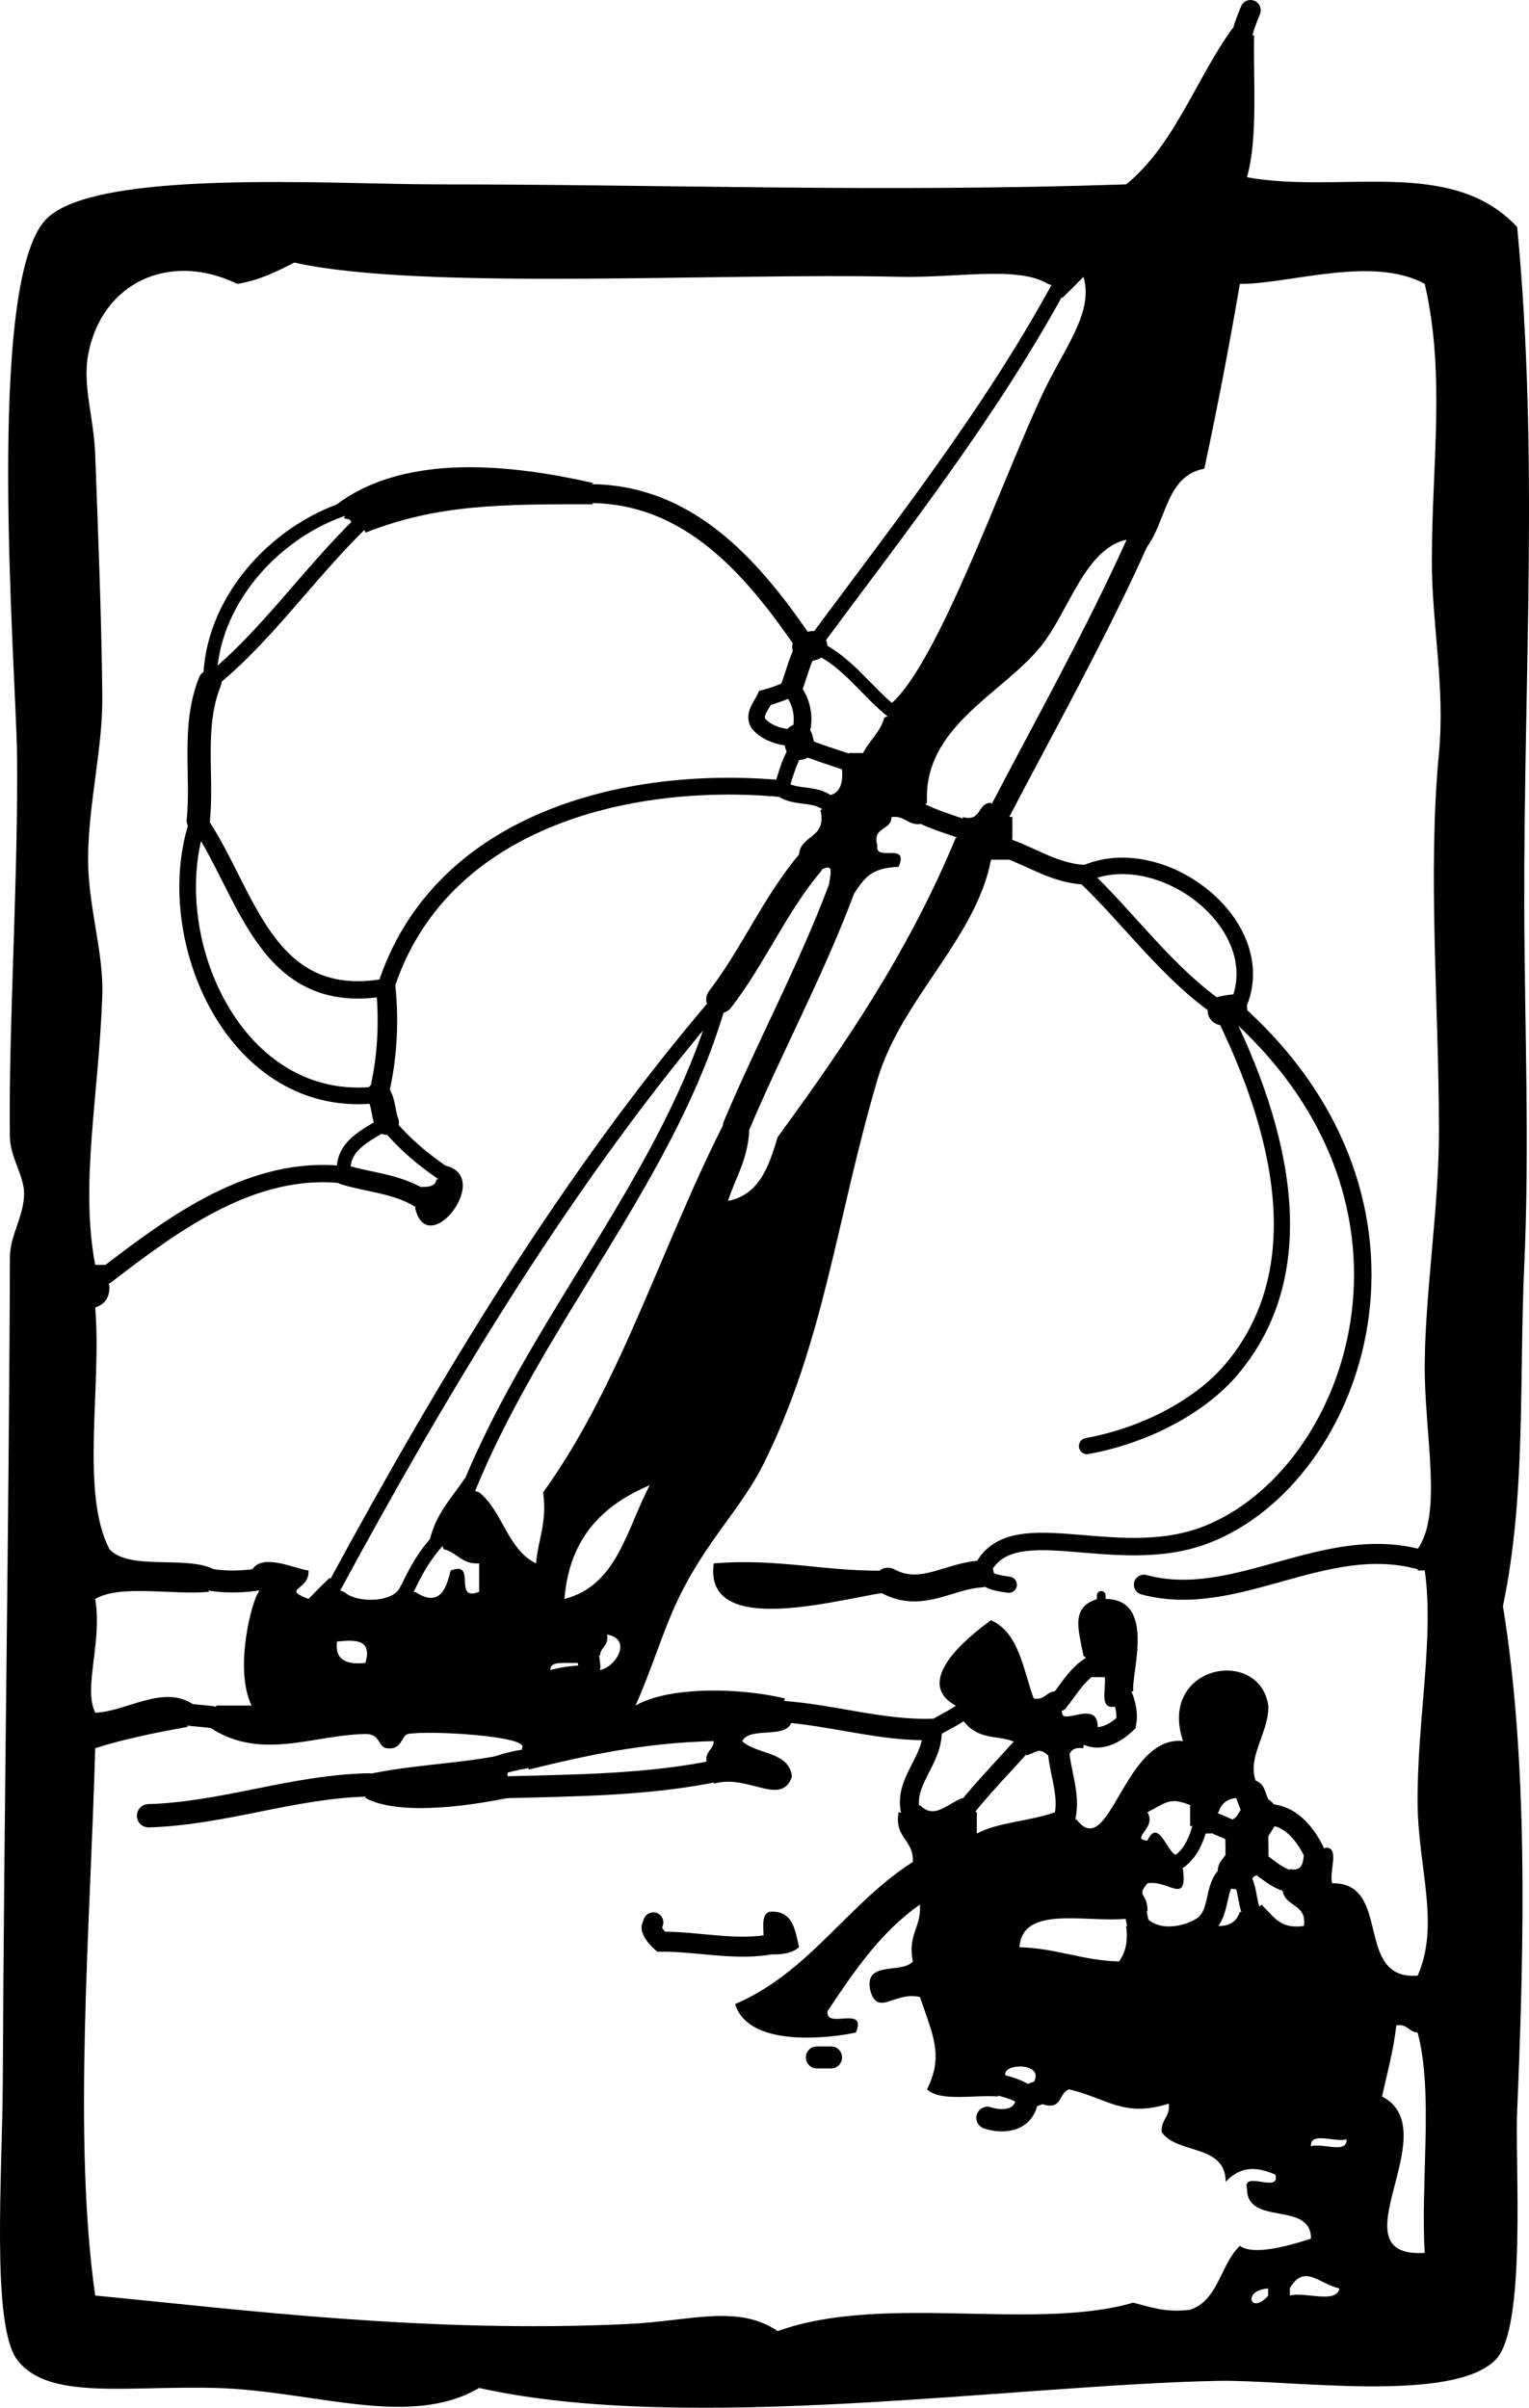 <?xml version="1.0" encoding="utf-8"?>
<!-- Generator: Adobe Illustrator 13.0.2, SVG Export Plug-In . SVG Version: 6.00 Build 14948)  -->
<!DOCTYPE svg PUBLIC "-//W3C//DTD SVG 1.1//EN" "http://www.w3.org/Graphics/SVG/1.1/DTD/svg11.dtd">
<svg version="1.1" id="Layer_1" xmlns="http://www.w3.org/2000/svg" xmlns:xlink="http://www.w3.org/1999/xlink" x="0px" y="0px"
	 width="215.057px" height="338.725px" viewBox="0 0 215.057 338.725" enable-background="new 0 0 215.057 338.725"
	 xml:space="preserve">
<g>
	<path d="M107.391,272.939c0.083-1.584-0.481-3.815,1-4c3.144-0.146,3.435,2.563,4,5c-0.892,0.775-2.261,1.074-4,1l0.5-1.5
		L107.391,272.939z"/>
	<path d="M176.391,4.939c-0.116,6.884,0.534,14.536-1,20c13.316,2.392,28.73-2.963,38,7c3.103,32.297,0.901,63.2,1,96
		c0.047,16.357,0.762,33.266,0,50c-0.734,16.056,0.264,32.518-3,48c3.521,21.766,3.03,46.872,2,71c-0.323,7.51,1.34,30.484-3,35
		c-6.016,6.252-29.276,2.805-39,3c-29.058,0.581-74.678,7.543-104,1c-9.839,5.774-23.282,0.377-37,0
		c-12.551-0.348-23.686,1.811-28-4c-3.641-4.9-2.058-26.194-2-39c0.163-37.23,0.905-81.504,1-116c0.008-3.217,1.965-5.748,2-9
		c0.025-2.479-1.957-5.112-2-8c-0.226-14.661,1.22-37.313,1-54c-0.156-11.741-4.485-65.832,4-75c6.714-7.256,40.386-5,55-5
		c32.653,0,62.376,1.159,97,0c6.808-5.524,9.812-14.854,15-22l1.166,1.5L176.391,4.939z M147.391,39.939
		c-4.178-2.58-12.888-0.807-21-1c-24.868-0.598-67.106,1.99-85-2c-2.422,1.246-4.858,2.476-8,3c-9.553-4.63-19.134-0.184-21,10
		c-0.8,4.354,0.806,8.777,1,14c0.375,10.137,0.885,22.703,1,34c0.074,7.425-2.01,15.3-2,23c0.006,6.539,2.198,13.094,2,19
		c-0.481,14.218-3.172,26.537-1,38c0.666,0,1.333,0,2,0l-0.5,1.5l0.5,1.5c0.043,1.71-0.744,2.589-2,3
		c0.939,11.059-2.115,26.113,2,34c2.861,3.138,11.271,0.728,15,3l-1.5,1.165l0.5,1.835c-5.187,0.479-12.411-1.077-16,1
		c1.04,6.04-1.72,12.484,0,16c4.286-0.082,9.777-4.179,14-1l-1.5,1.165l0.5,1.835c-4.521,0.812-8.963,1.703-13,3
		c-0.683,25.092-3.177,54.793,0,77c20.594,1.98,46.52,5.344,75,4c8.657-0.409,15.343-2.825,21,1c14.847-5.354,36.018,0.06,50-4
		c2.394,0.604,4.561,1.438,8,1c3.997-1.336,4.26-6.407,7-9c1.973,1.473,7.277-0.127,10-1c0.034-5.37-8.958-1.709-9-7
		c-0.717-2.716,4.714,0.714,4-2c-2.979-1.325-5.074-1.025-7,1c0.012-5.348-6.842-3.827-9-7c-0.128-1.794,1.223-2.109,1-4
		c-6.336,2.019-8.645-0.748-14-2c-1.57,0.43-0.856,3.145-4,2l0.5-1.834l-1.5-1.166c1.602-2.786-4.319-2.767-4-1l-1.5,1.166
		l0.5,1.834c-3.396-0.271-8.109,0.771-10-1c2.364-4.794,0.818-7.615-1-13c-3.561-0.847-5.994,2.896-7-1c-0.857-4.19,4.477-2.19,6-4
		c-0.771-3.771,1.219-4.78,1-8c-5.503,3.831-9.27,9.397-13,15c-0.319,2.65,5.602-0.937,4,3c-3.57,0.764-15.062,2.229-17-4
		c10.497-4.503,15.839-14.161,25-20c0.163-3.164-2.659-3.343-2-7l1.833,0.5l1.167-1.5c2.042,2.135,3.956-0.282,6-1l0.5,1.5l1.5,0.5
		c0,1,0,2,0,3c3.052-1.615,7.594-1.74,11-3l1.166,1.5l1.834-0.5c4.677,6.168,6.668-11.907,15-11c-3.554-10.721,10.733-13.323,12-5
		c0.145,4.274-3.933,8.091-1,12l-1.5,0.5l-1.5,0.5c-1.711-0.044-2.592,0.742-3,2l-1.5,1.165l0.5,1.835c-0.334,0-0.667,0-1,0
		l-0.5-1.5l-1.5,0.5c0-1-0.002-2,0-3c-2.985-1.194-3.401-0.276-6,1c1.372,2.278-2.578,3.759,0,4c1.488-3.295,2.821,1.7,4,2l-0.5,1.5
		l1.5,0.5c0.637,5.175-2.072,1.488-5,2c-1.666,1.985,0.089,1.271,0,4l-1.786-0.357l-1.214,1.357c-5.8,0.535-14.609-1.941-15,4
		c5.196,0.134,8.801,1.864,14,2c0.839-1.161,1.317-2.683,1-5l1.833,0.5l1.167-1.5c2.211,2.093,6.658,0.783,8-1l0.5,1.5l1.5,0.5
		c1.71,0.043,2.589-0.744,3-2l1.833,0.5l1.167-1.5c1.616,1.382,2.46,3.538,6,3c0.473-3.141-2.692-2.644-3-5l1.5-1.167l-0.5-1.833
		c1.698,0.367,1.885-0.78,2-2l1.833,0.5l1.167-1.5c2.168-0.169,0.45,3.547,1,5c8.455-0.123,2.992,13.672,12,13
		c3.16-7.107,0.102-15.166,0-24c-0.137-11.48,2.373-23.557,1-33c-0.009-0.049-0.93,0.037-1,0l0.5-1.5l-0.5-1.5
		c3.573-5.103,0.923-16.25,1-26c0.081-10.455,2.011-22.009,2-33c-0.021-17.586-1.6-36.166,0-53c0.885-9.336-1.002-18.079-1-27
		c0-13.593,1.947-26.295-1-39c-7.365-4.053-19.152,0.055-26,0c-1.512,8.822-3.178,17.491-5,26c-5.933,1.069-5.262,8.74-9,12
		l-0.5-1.5l-1.5-0.5c-5.824,1.312-8.054,10.099-12,15c-5.341,6.627-16.596,11.317-16,22l-1.357,1.214l0.357,1.786
		c-1.794,0.127-2.11-1.226-4-1c-0.016,1.986-2.729,1.271-2,4c-0.397,2.396,4.555-0.556,3,3c-3.927,0.225-4.815,1.322-7,5l-1.167-1.5
		l-1.833,0.5c0.377-3.579,1.406-4.965-2-3l-0.5-1.5l-1.5-0.5c-0.384-3.716,4.052-2.615,3-7l1.5-0.5l-0.5-1.5
		c1.759-0.241,2.277-1.722,2-4l1.5-0.5l-0.5-1.5c0.665,0,1.333,0,2,0c0.896-1.769,2.413-2.919,3-5l1.5-0.5l-0.5-1.5
		c6.515-5.736,15.198-30.418,21-43c3.205-6.955,7.495-11.84,6-17c-0.979,1.022-1.979,2.022-3,3l-0.5-1.5L147.391,39.939z
		 M194.391,294.939c9.285,4.821-6.975,22.79,6,22c-0.61-10.059,1.255-22.589-1-31c-1.28-0.057-1.387-1.282-3-1
		C195.997,288.545,195.096,291.645,194.391,294.939z M189.391,300.939c-1.453,0.547-5.169-1.169-5,1
		C185.842,301.393,189.559,303.107,189.391,300.939z M181.391,322.939c2.07-0.597,6.567,1.234,7-1c-2.929-0.669-4.916-3.541-7,0
		l-1.5-0.5l-1.5,0.5c-3.729,0.229-2.53,3.843,0,1l1.5,0.5L181.391,322.939z"/>
	<path d="M48.891,71.439l-1.5-0.5c9.848-7.374,25.02-5.484,36-3l-0.5,1.5l0.5,1.5c-12.995-0.009-21.849,0.004-32,4l-0.5-1.5
		l-1.5,0.5c0.183-0.852-0.391-0.944-1-1L48.891,71.439z"/>
	<path d="M155.391,224.939c7.27-0.042,3.718,10.318,4,13h-2v2c-3.011,1.008-1.773-2.229-2-4c-0.667,0-1.334,0-2,0l0.5-1.835
		l-1.5-1.165c-0.698-3.712-1.854-6.87,2-8l0.5,1.5L155.391,224.939z"/>
	<path d="M152.49,243.839l-0.099,2.102c-1.164-0.163-1.78,0.22-2,1l-1.5-0.5l-1.5,0.5c-1.314-1.201-1.573-0.392-3,0l-0.5-1.5
		l-1.5-0.5c-2.157-0.858-4.927-0.096-7-3l0.5-1.5l-1.5-0.5c-5.902-3.295,1.362-9.399,5-12c3.927,1.737,4.488,6.843,6,11
		c1.613,0.279,1.72-0.945,3-1l0.5,1.5l0.5,1.5c-0.032,1.82,5.03-1.907,5,2L152.49,243.839z"/>
	<path d="M140.29,114.839l2.103,0.101c0,1,0,2,0,3l-0.5,1.5l0.5,1.5c-1,0-2.002,0-3,0c-2.146,11.161-12.652,19.606-16,31
		c-5.785,19.679-7.429,36.741-16,54c-3.138,6.312-8.083,10.833-12,19c-2.109,4.396-3.672,9.743-6,15c4.779-2.78,14.905-2.486,21-1
		l-0.5,1.833l1.5,1.167c-0.403,2.931-5.869,0.799-7,3c2.051,1.946,6.603,1.396,7,5c-1.509,4.326-6.271-0.46-11,1l0.5-1.835
		l-1.5-1.165c-0.282-1.616,0.943-1.725,1-3c-9.778,0.222-17.985,2.016-26,4l-0.5-1.5l-0.5-1.5c1.416-1.682-13.038-2.56-16-2
		c-0.95,0.179-0.815,2.312-3,2c-1.261-0.182-0.842-2.036-3-2c-7.418,0.121-14.747,3.887-22-1l1.5-1.167l-0.5-1.833
		c1.666,0,3.333-0.002,5,0c-2.527-5.144,0.049-14.819,1-16l0.5-1.835l-1.5-1.165c1.373-2.579,6.127-0.223,8,0
		c0.185,2.82-3.938,2.506,0,4c0.977-1.023,1.977-2.023,3-3l0.5,1.5l1.5,0.5c1.816,1.699,7.415,1.538,8-1l0.5,1.5l1.5-0.5
		c3.766,2.49,4.498-1.14,5-3c3.803-1.472,0.195,4.47,4,3c0-1.335,0-2.667,0-4c-2.488,0.153-3.097-1.571-5-2l-0.5-1.5l-1.5,0.5
		c0.781-3.885,3.148-6.186,5-9l0.5,1.5l1.5,0.5c3.328,2.671,3.971,8.027,8,10c0.28-3.388,1.59-5.743,1-10
		c11.06-15.273,16.979-35.687,26-53l1.165,1.5l1.835-0.5c0.098,4.766-1.865,7.47-3,11c4.461-0.871,5.749-4.916,7-9
		c9.438-12.895,18.468-26.199,25-42l1.5-1.167l-0.5-1.833c2.727,0.728,2.012-1.987,4-2L140.29,114.839z M79.391,224.939
		c7.442-1.892,8.761-9.905,12-16C84.832,211.714,80.083,216.299,79.391,224.939z M84.391,234.939c2.265-0.448,4.585-4.304,1-5
		c0.28,1.613-0.945,1.721-1,3l-1.834-0.5l-1.166,1.5c-2.248,0.085-3.989-0.322-4,1c4-1,5.5-0.5,5.5-0.5L84.391,234.939z
		 M51.391,233.939c1.003-3.338-1.389-3.279-4-3C47.089,233.574,48.776,234.219,51.391,233.939z"/>
	<path d="M124.891,222.439l0.5,1.5c-5.476,0.414-26.553,7.139-25-4c9.435-0.771,16.039,1.293,25,1L124.891,222.439z"/>
	<path d="M62.391,163.939c7.262,1.254-2.232,13.625-4,6l0.5-1.5l-0.5-1.5c1.418,0.085,2.831,0.165,3-1l1.5-0.5L62.391,163.939z"/>
	<path d="M70.891,251.439l0.5,1.5c-6.279,1.3-15.591,2.41-20,0l0.5-1.835l-1.5-1.165c6.068-1.598,13.601-1.732,20-3l-0.5,1.5
		l1.5,0.5c-0.001,0.333-0.001,0.665,0,1L70.891,251.439z"/>
	<g>
		<path fill="none" stroke="#000000" stroke-width="2.818" stroke-linecap="round" d="M91.891,270.439
			c-0.082,0.229-0.164,0.463-0.245,0.693c-0.01,0.569,0.667,1.414,1.325,2.021c5.292-0.035,10.725,1.387,15.92,0.286"/>
		<path fill="none" stroke="#000000" stroke-width="3.098" stroke-linecap="round" d="M114.891,289.439c0.665,0,1.333,0,2,0"/>
		<path fill="none" stroke="#000000" stroke-width="2.878" stroke-linecap="round" d="M174.557,5.439
			c0.331-1.546,0.864-2.864,1.334-4"/>
		<path fill="none" stroke="#000000" stroke-width="2.434" stroke-linecap="round" d="M14.891,179.439
			c9.601-7.401,20.728-15.639,33.5-14.167"/>
		<path fill="none" stroke="#000000" stroke-width="1.932" stroke-linecap="round" d="M48.391,165.272
			c-0.567-4.064,3.182-5.559,6-7.333"/>
		<path fill="none" stroke="#000000" stroke-width="3.44" stroke-linecap="round" d="M54.391,157.939
			c-0.497-1.287-0.414-2.744-1.138-3.955"/>
		<path fill="none" stroke="#000000" stroke-width="2.34" stroke-linecap="round" d="M53.254,153.985
			C32.99,156.56,22.24,131.675,27.891,115.44"/>
		<path fill="none" stroke="#000000" stroke-width="3.269" stroke-linecap="round" d="M27.891,115.439
			c0.645-6.575-0.892-13.212,1.636-19.546"/>
		<path fill="none" stroke="#000000" stroke-width="1.893" stroke-linecap="round" d="M29.527,95.894
			c0.018-11.018,8.896-21.113,19.364-24.454"/>
		<path fill="none" stroke="#000000" stroke-width="4.123" stroke-linecap="round" d="M113.49,91.039
			c0.267-0.065,0.533-0.133,0.8-0.2"/>
		<path fill="none" stroke="#000000" stroke-width="2.087" stroke-linecap="round" d="M114.29,90.839
			c12.12-16.38,24.795-32.417,34.603-50.399"/>
		<path fill="none" stroke="#000000" stroke-width="3" stroke-linecap="round" d="M177.089,255.439c4.062-0.917,6.779,2.705,8.136,6
			"/>
		<path fill="none" stroke="#000000" stroke-width="2.817" stroke-linecap="round" d="M160.891,222.939
			c13.01,3.498,25.41-7.332,39-3.5"/>
		<path fill="none" stroke="#000000" stroke-width="2.273" stroke-linecap="round" d="M137.889,221.439
			c1.335,1.188,2.668,1.302,4.002,1.5"/>
		<path fill="none" stroke="#000000" stroke-width="3.786" stroke-linecap="round" d="M124.891,222.439
			c4.677,2.523,8.479-0.722,12.998-1"/>
		<path fill="none" stroke="#000000" stroke-width="2.457" stroke-linecap="round" d="M137.889,221.439
			c3.695-9.491,18.716-0.444,31.804-5.544c21.17-8.248,34.832-46.613,3.698-73.956"/>
		<path fill="none" stroke="#000000" stroke-width="4.062" stroke-linecap="round" d="M173.391,141.939
			c-0.396,0.029-0.944,0.138-1.5,0.25"/>
		<path fill="none" stroke="#000000" stroke-width="2.28" stroke-linecap="round" d="M171.891,142.189
			c8.314,16.67,13.227,36.424,1.293,50.493c-4.171,4.918-11.688,9.167-20.293,10.757"/>
		<path fill="none" stroke="#000000" stroke-width="2.763" stroke-linecap="round" d="M152.29,123.039
			c-3.91-0.272-6.912-2.32-10.397-3.6"/>
		<path fill="none" stroke="#000000" stroke-width="2.424" stroke-linecap="round" d="M131.105,243.295
			c1.434-0.879,3.142-1.636,4.786-2.854"/>
		<path fill="none" stroke="#000000" stroke-width="2.68" stroke-linecap="round" d="M148.891,239.439
			c1.507-1.883,2.78-4.204,5-5.335"/>
		<path fill="none" stroke="#000000" stroke-width="1.225" stroke-linecap="round" d="M154.891,226.439c0-0.667,0-1.335,0-2"/>
		<path fill="none" stroke="#000000" stroke-width="1.848" stroke-linecap="round" d="M114.29,90.839
			c4.933,2.074,7.558,6.531,11.603,9.601"/>
		<path fill="none" stroke="#000000" stroke-width="2.446" stroke-linecap="round" d="M27.891,115.439
			c6.908,10.02,9.331,26.484,26.362,23.454"/>
		<path fill="none" stroke="#000000" stroke-width="2.369" stroke-linecap="round" d="M54.254,138.894
			c7.443-23.213,33.526-29.979,55.638-27.954"/>
		<path fill="none" stroke="#000000" stroke-width="2.108" stroke-linecap="round" d="M109.891,110.939
			c0.677-2.092,1.191-4.361,2.599-6.101"/>
		<path fill="none" stroke="#000000" stroke-width="4.123" stroke-linecap="round" d="M112.49,104.839
			c-0.075-0.3-0.15-0.6-0.224-0.899"/>
		<path fill="none" stroke="#000000" stroke-width="2.336" stroke-linecap="round" d="M112.266,103.939
			c-1.998-0.186-4.224-0.544-5.592-2.148c-0.78-1.292,0.419-2.492,0.926-3.601c0.947-0.242,2.775-0.888,3.688-1.352"/>
		<path fill="none" stroke="#000000" stroke-width="3.091" stroke-linecap="round" d="M111.29,96.839
			c0.732-1.923,1.191-3.974,2.2-5.8"/>
		<path fill="none" stroke="#000000" stroke-width="2.659" stroke-linecap="round" d="M113.49,91.039
			c-7.188-10.556-16.174-21.583-30.599-21.6"/>
		<path fill="none" stroke="#000000" stroke-width="2.088" stroke-linecap="round" d="M29.527,95.894
			c7.766-6.173,13.88-15.192,21.364-22.454"/>
		<path fill="none" stroke="#000000" stroke-width="2.78" stroke-linecap="round" d="M129.034,114.153
			c2.195,1.129,4.53,1.831,6.857,2.619"/>
		<path fill="none" stroke="#000000" stroke-width="3.031" stroke-linecap="round" d="M140.29,114.839
			c6.629-12.722,13.683-25.286,19.603-38.399"/>
		<path fill="none" stroke="#000000" stroke-width="2.415" stroke-linecap="round" d="M112.49,104.839
			c2.453,1.012,4.891,1.771,7.401,2.601"/>
		<path fill="none" stroke="#000000" stroke-width="2.486" stroke-linecap="round" d="M112.266,103.939
			c1.113-2.252,0.693-5.224-0.978-7.101"/>
		<path fill="none" stroke="#000000" stroke-width="2.304" stroke-linecap="round" d="M109.891,110.939
			c2.089,1.539,5.152,0.387,7,2.5"/>
		<path fill="none" stroke="#000000" stroke-width="1.985" stroke-linecap="round" d="M46.891,223.439
			c15.509-28.647,33.173-58.192,54.384-82.847"/>
		<path fill="none" stroke="#000000" stroke-width="3.887" stroke-linecap="round" d="M101.275,140.593
			c4.701-6.11,7.664-13.261,12.616-19.153"/>
		<path fill="none" stroke="#000000" stroke-width="2.134" stroke-linecap="round" d="M54.391,157.939
			c2.484,3.007,5.132,5.237,8.5,7.5"/>
		<path fill="none" stroke="#000000" stroke-width="2.742" stroke-linecap="round" d="M53.254,153.985
			c1.216-4.822,1.5-10.194,1-15.091"/>
		<path fill="none" stroke="#000000" stroke-width="1.981" stroke-linecap="round" d="M101.275,140.593
			c-6.744,24.411-25.6,44.743-35.384,68.847"/>
		<path fill="none" stroke="#000000" stroke-width="3.756" stroke-linecap="round" d="M103.556,158.439
			c4.702-11.143,10.448-21.798,14.668-33"/>
		<path fill="none" stroke="#000000" stroke-width="2.316" stroke-linecap="round" d="M173.391,141.939
			c0.252-0.183,0.506-0.362,0.757-0.542c4.972-11.325-11.099-23.548-21.858-18.358"/>
		<path fill="none" stroke="#000000" stroke-width="2.214" stroke-linecap="round" d="M152.29,123.039
			c6.541,6.146,11.912,13.944,19.603,19.15"/>
		<path fill="none" stroke="#000000" stroke-width="1.982" stroke-linecap="round" d="M56.891,224.439c1.311-2.99,2.78-5.71,5-8"/>
		<path fill="none" stroke="#000000" stroke-width="2.8" stroke-linecap="round" d="M48.391,165.272
			c3.515,1.065,7.237,1.24,10.5,3.167"/>
		<path fill="none" stroke="#000000" stroke-width="3.094" stroke-linecap="round" d="M25.891,241.104
			c1.666,0.336,3.333,0.255,5,0.668"/>
		<path fill="none" stroke="#000000" stroke-width="3.088" stroke-linecap="round" d="M36.891,222.104
			c-2.609,0.474-5.396,0.546-8,0"/>
		<path fill="none" stroke="#000000" stroke-width="3.109" stroke-linecap="round" d="M82.891,234.439
			c-0.04-0.667-0.186-1.335-0.334-2"/>
		<path fill="none" stroke="#000000" stroke-width="2.887" stroke-linecap="round" d="M152.49,243.839
			c2.016,1.367,4.379,0.035,5.891-1.429c0.242-1.325-0.074-2.67-0.535-3.821c-0.151-0.217-0.303-0.434-0.453-0.648"/>
		<path fill="none" stroke="#000000" stroke-width="3.276" stroke-linecap="round" d="M20.89,255.439
			c10.658-0.315,20.313-4.13,31.001-4.335"/>
		<path fill="none" stroke="#000000" stroke-width="3.136" stroke-linecap="round" d="M138.891,297.939
			c2.487,0.812,5.387,0.302,5.599-2.9"/>
		<path fill="none" stroke="#000000" stroke-width="3.033" stroke-linecap="round" d="M144.49,295.039
			c-1.015-1.079-2.948-1.471-4.599-1.934"/>
		<path fill="none" stroke="#000000" stroke-width="3.008" stroke-linecap="round" d="M131.105,243.295
			c-7.006,0.235-14.184-2.067-21.214-2.521"/>
		<path fill="none" stroke="#000000" stroke-width="2.521" stroke-linecap="round" d="M135.891,254.439
			c2.512-3.128,5.358-6.044,8-9"/>
		<path fill="none" stroke="#000000" stroke-width="2.674" stroke-linecap="round" d="M131.105,243.295
			c0.292,4.471-4.444,7.519-2.881,12.146"/>
		<path fill="none" stroke="#000000" stroke-width="2.725" stroke-linecap="round" d="M73.891,247.439
			c-1.334,0.208-2.667,0.522-4,1"/>
		<path fill="none" stroke="#000000" stroke-width="3.077" stroke-linecap="round" d="M70.891,251.439
			c10.083-0.271,20.212-0.308,30-2.335"/>
		<path fill="none" stroke="#000000" stroke-width="3" stroke-linecap="round" d="M149.557,256.439
			c1.151-3.385-0.386-6.662-0.666-10"/>
		<path fill="none" stroke="#000000" stroke-width="2.098" stroke-linecap="round" d="M164.891,262.439
			c2.435-1.104,3.438-3.584,4-6"/>
		<path fill="none" stroke="#000000" stroke-width="5.26" stroke-linecap="round" d="M175.36,258.261
			c0.729-1.28,1.324-2.14,1.729-2.821"/>
		<path fill="none" stroke="#000000" stroke-width="4.147" stroke-linecap="round" d="M177.089,255.439
			c-0.28-0.722-0.7-1.661-1.197-3"/>
		<path fill="none" stroke="#000000" stroke-width="6.042" stroke-linecap="round" d="M175.36,258.261
			c0.026,0.646,0.024,1.9,0.031,2.845"/>
		<path fill="none" stroke="#000000" stroke-width="3.117" stroke-linecap="round" d="M175.391,261.105
			c2.295,1.062,3.893,3.28,6.5,3.667"/>
		<path fill="none" stroke="#000000" stroke-width="2.933" stroke-linecap="round" d="M175.36,258.261
			c-1.897-0.521-3.629-1.479-5.469-2.156"/>
		<path fill="none" stroke="#000000" stroke-width="5" stroke-linecap="round" d="M175.391,261.105
			c-0.54,0.719-1.08,1.438-1.619,2.155"/>
		<path fill="none" stroke="#000000" stroke-width="2.646" stroke-linecap="round" d="M173.772,263.261
			c1.954,1.514,1.37,4.186,2.452,6.179"/>
		<path fill="none" stroke="#000000" stroke-width="2.935" stroke-linecap="round" d="M173.772,263.261
			c-3.093,1.013-1.948,5.031-3.881,7.179"/>
		<path fill="none" stroke="#000000" stroke-width="3.109" stroke-linecap="round" d="M160.224,271.439
			c-0.219-1.009-0.387-1.937-0.619-2.857"/>
		<path fill="none" stroke="#000000" stroke-width="3.391" stroke-linecap="round" d="M144.49,295.039
			c0.866-0.382,1.611-0.636,2.401-0.934"/>
		<path fill="none" stroke="#000000" stroke-width="3.055" stroke-linecap="round" d="M179.891,323.439c0-0.668,0-1.335,0-2"/>
	</g>
</g>
</svg>
